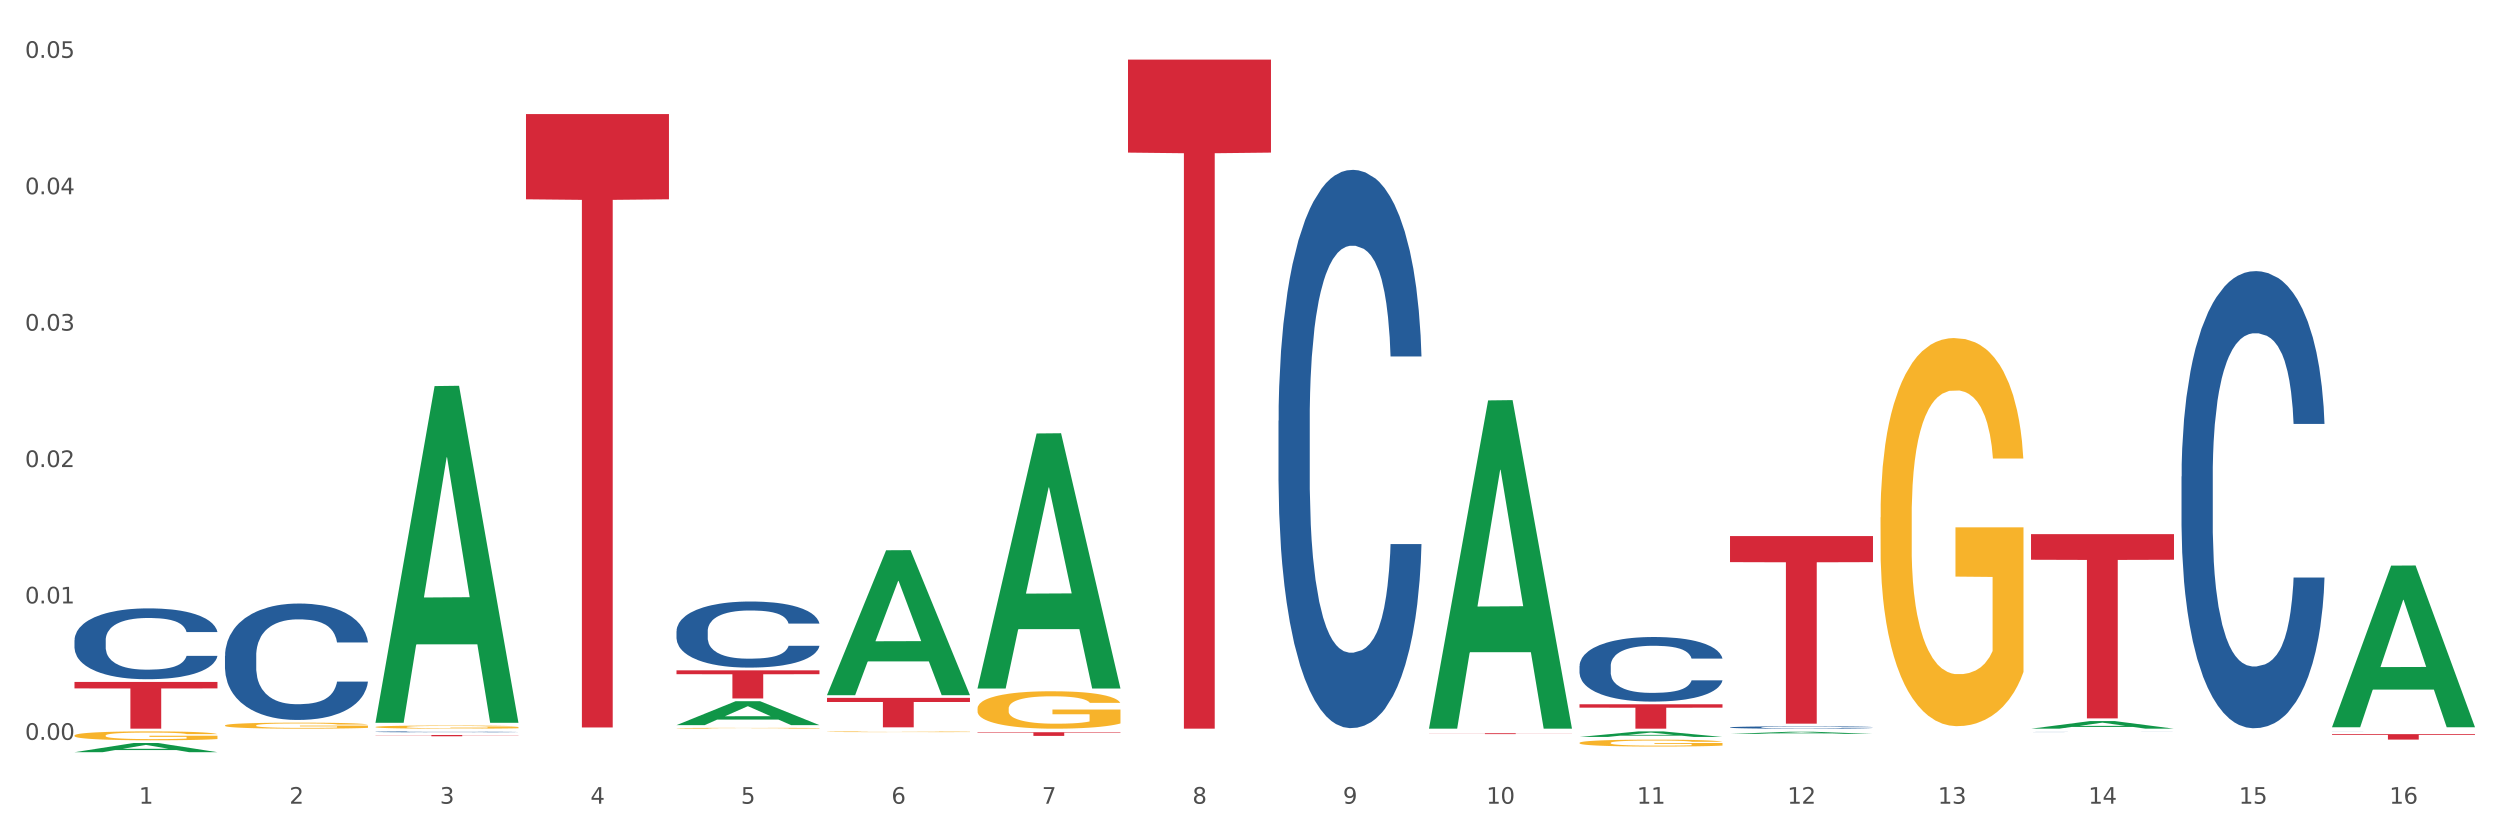 <?xml version="1.0" encoding="utf-8" standalone="no"?>
<!DOCTYPE svg PUBLIC "-//W3C//DTD SVG 1.1//EN"
  "http://www.w3.org/Graphics/SVG/1.1/DTD/svg11.dtd">
<svg xmlns:xlink="http://www.w3.org/1999/xlink" width="1080pt" height="360pt" viewBox="0 0 1080 360" xmlns="http://www.w3.org/2000/svg" version="1.1">
 <rect x="0" y="0" width="1080" height="360" fill="#333333" stroke="none"/>
 <defs>
  <style type="text/css">*{stroke-linejoin: round; stroke-linecap: butt}</style>
 </defs>
 <g id="figure_1">
  <g id="patch_1">
   <path d="M 0 360 
L 1080 360 
L 1080 0 
L 0 0 
z
" style="fill: #ffffff; stroke: #ffffff; stroke-linejoin: miter"/>
  </g>
  <g id="axes_1">
   <g id="matplotlib.axis_1">
    <g id="xtick_1">
     <g id="text_1">
      <!-- 1 -->
      <g style="fill: #4d4d4d" transform="translate(60.004 347.204) scale(0.096 -0.096)">
       <defs>
        <path id="DejaVuSans-31" d="M 794 531 
L 1825 531 
L 1825 4091 
L 703 3866 
L 703 4441 
L 1819 4666 
L 2450 4666 
L 2450 531 
L 3481 531 
L 3481 0 
L 794 0 
L 794 531 
z
" transform="scale(0.016)"/>
       </defs>
       <use xlink:href="#DejaVuSans-31"/>
      </g>
     </g>
    </g>
    <g id="xtick_2">
     <g id="text_2">
      <!-- 2 -->
      <g style="fill: #4d4d4d" transform="translate(125.021 347.204) scale(0.096 -0.096)">
       <defs>
        <path id="DejaVuSans-32" d="M 1228 531 
L 3431 531 
L 3431 0 
L 469 0 
L 469 531 
Q 828 903 1448 1529 
Q 2069 2156 2228 2338 
Q 2531 2678 2651 2914 
Q 2772 3150 2772 3378 
Q 2772 3750 2511 3984 
Q 2250 4219 1831 4219 
Q 1534 4219 1204 4116 
Q 875 4013 500 3803 
L 500 4441 
Q 881 4594 1212 4672 
Q 1544 4750 1819 4750 
Q 2544 4750 2975 4387 
Q 3406 4025 3406 3419 
Q 3406 3131 3298 2873 
Q 3191 2616 2906 2266 
Q 2828 2175 2409 1742 
Q 1991 1309 1228 531 
z
" transform="scale(0.016)"/>
       </defs>
       <use xlink:href="#DejaVuSans-32"/>
      </g>
     </g>
    </g>
    <g id="xtick_3">
     <g id="text_3">
      <!-- 3 -->
      <g style="fill: #4d4d4d" transform="translate(190.039 347.204) scale(0.096 -0.096)">
       <defs>
        <path id="DejaVuSans-33" d="M 2597 2516 
Q 3050 2419 3304 2112 
Q 3559 1806 3559 1356 
Q 3559 666 3084 287 
Q 2609 -91 1734 -91 
Q 1441 -91 1130 -33 
Q 819 25 488 141 
L 488 750 
Q 750 597 1062 519 
Q 1375 441 1716 441 
Q 2309 441 2620 675 
Q 2931 909 2931 1356 
Q 2931 1769 2642 2001 
Q 2353 2234 1838 2234 
L 1294 2234 
L 1294 2753 
L 1863 2753 
Q 2328 2753 2575 2939 
Q 2822 3125 2822 3475 
Q 2822 3834 2567 4026 
Q 2313 4219 1838 4219 
Q 1578 4219 1281 4162 
Q 984 4106 628 3988 
L 628 4550 
Q 988 4650 1302 4700 
Q 1616 4750 1894 4750 
Q 2613 4750 3031 4423 
Q 3450 4097 3450 3541 
Q 3450 3153 3228 2886 
Q 3006 2619 2597 2516 
z
" transform="scale(0.016)"/>
       </defs>
       <use xlink:href="#DejaVuSans-33"/>
      </g>
     </g>
    </g>
    <g id="xtick_4">
     <g id="text_4">
      <!-- 4 -->
      <g style="fill: #4d4d4d" transform="translate(255.056 347.204) scale(0.096 -0.096)">
       <defs>
        <path id="DejaVuSans-34" d="M 2419 4116 
L 825 1625 
L 2419 1625 
L 2419 4116 
z
M 2253 4666 
L 3047 4666 
L 3047 1625 
L 3713 1625 
L 3713 1100 
L 3047 1100 
L 3047 0 
L 2419 0 
L 2419 1100 
L 313 1100 
L 313 1709 
L 2253 4666 
z
" transform="scale(0.016)"/>
       </defs>
       <use xlink:href="#DejaVuSans-34"/>
      </g>
     </g>
    </g>
    <g id="xtick_5">
     <g id="text_5">
      <!-- 5 -->
      <g style="fill: #4d4d4d" transform="translate(320.073 347.204) scale(0.096 -0.096)">
       <defs>
        <path id="DejaVuSans-35" d="M 691 4666 
L 3169 4666 
L 3169 4134 
L 1269 4134 
L 1269 2991 
Q 1406 3038 1543 3061 
Q 1681 3084 1819 3084 
Q 2600 3084 3056 2656 
Q 3513 2228 3513 1497 
Q 3513 744 3044 326 
Q 2575 -91 1722 -91 
Q 1428 -91 1123 -41 
Q 819 9 494 109 
L 494 744 
Q 775 591 1075 516 
Q 1375 441 1709 441 
Q 2250 441 2565 725 
Q 2881 1009 2881 1497 
Q 2881 1984 2565 2268 
Q 2250 2553 1709 2553 
Q 1456 2553 1204 2497 
Q 953 2441 691 2322 
L 691 4666 
z
" transform="scale(0.016)"/>
       </defs>
       <use xlink:href="#DejaVuSans-35"/>
      </g>
     </g>
    </g>
    <g id="xtick_6">
     <g id="text_6">
      <!-- 6 -->
      <g style="fill: #4d4d4d" transform="translate(385.09 347.204) scale(0.096 -0.096)">
       <defs>
        <path id="DejaVuSans-36" d="M 2113 2584 
Q 1688 2584 1439 2293 
Q 1191 2003 1191 1497 
Q 1191 994 1439 701 
Q 1688 409 2113 409 
Q 2538 409 2786 701 
Q 3034 994 3034 1497 
Q 3034 2003 2786 2293 
Q 2538 2584 2113 2584 
z
M 3366 4563 
L 3366 3988 
Q 3128 4100 2886 4159 
Q 2644 4219 2406 4219 
Q 1781 4219 1451 3797 
Q 1122 3375 1075 2522 
Q 1259 2794 1537 2939 
Q 1816 3084 2150 3084 
Q 2853 3084 3261 2657 
Q 3669 2231 3669 1497 
Q 3669 778 3244 343 
Q 2819 -91 2113 -91 
Q 1303 -91 875 529 
Q 447 1150 447 2328 
Q 447 3434 972 4092 
Q 1497 4750 2381 4750 
Q 2619 4750 2861 4703 
Q 3103 4656 3366 4563 
z
" transform="scale(0.016)"/>
       </defs>
       <use xlink:href="#DejaVuSans-36"/>
      </g>
     </g>
    </g>
    <g id="xtick_7">
     <g id="text_7">
      <!-- 7 -->
      <g style="fill: #4d4d4d" transform="translate(450.108 347.204) scale(0.096 -0.096)">
       <defs>
        <path id="DejaVuSans-37" d="M 525 4666 
L 3525 4666 
L 3525 4397 
L 1831 0 
L 1172 0 
L 2766 4134 
L 525 4134 
L 525 4666 
z
" transform="scale(0.016)"/>
       </defs>
       <use xlink:href="#DejaVuSans-37"/>
      </g>
     </g>
    </g>
    <g id="xtick_8">
     <g id="text_8">
      <!-- 8 -->
      <g style="fill: #4d4d4d" transform="translate(515.125 347.204) scale(0.096 -0.096)">
       <defs>
        <path id="DejaVuSans-38" d="M 2034 2216 
Q 1584 2216 1326 1975 
Q 1069 1734 1069 1313 
Q 1069 891 1326 650 
Q 1584 409 2034 409 
Q 2484 409 2743 651 
Q 3003 894 3003 1313 
Q 3003 1734 2745 1975 
Q 2488 2216 2034 2216 
z
M 1403 2484 
Q 997 2584 770 2862 
Q 544 3141 544 3541 
Q 544 4100 942 4425 
Q 1341 4750 2034 4750 
Q 2731 4750 3128 4425 
Q 3525 4100 3525 3541 
Q 3525 3141 3298 2862 
Q 3072 2584 2669 2484 
Q 3125 2378 3379 2068 
Q 3634 1759 3634 1313 
Q 3634 634 3220 271 
Q 2806 -91 2034 -91 
Q 1263 -91 848 271 
Q 434 634 434 1313 
Q 434 1759 690 2068 
Q 947 2378 1403 2484 
z
M 1172 3481 
Q 1172 3119 1398 2916 
Q 1625 2713 2034 2713 
Q 2441 2713 2670 2916 
Q 2900 3119 2900 3481 
Q 2900 3844 2670 4047 
Q 2441 4250 2034 4250 
Q 1625 4250 1398 4047 
Q 1172 3844 1172 3481 
z
" transform="scale(0.016)"/>
       </defs>
       <use xlink:href="#DejaVuSans-38"/>
      </g>
     </g>
    </g>
    <g id="xtick_9">
     <g id="text_9">
      <!-- 9 -->
      <g style="fill: #4d4d4d" transform="translate(580.142 347.204) scale(0.096 -0.096)">
       <defs>
        <path id="DejaVuSans-39" d="M 703 97 
L 703 672 
Q 941 559 1184 500 
Q 1428 441 1663 441 
Q 2288 441 2617 861 
Q 2947 1281 2994 2138 
Q 2813 1869 2534 1725 
Q 2256 1581 1919 1581 
Q 1219 1581 811 2004 
Q 403 2428 403 3163 
Q 403 3881 828 4315 
Q 1253 4750 1959 4750 
Q 2769 4750 3195 4129 
Q 3622 3509 3622 2328 
Q 3622 1225 3098 567 
Q 2575 -91 1691 -91 
Q 1453 -91 1209 -44 
Q 966 3 703 97 
z
M 1959 2075 
Q 2384 2075 2632 2365 
Q 2881 2656 2881 3163 
Q 2881 3666 2632 3958 
Q 2384 4250 1959 4250 
Q 1534 4250 1286 3958 
Q 1038 3666 1038 3163 
Q 1038 2656 1286 2365 
Q 1534 2075 1959 2075 
z
" transform="scale(0.016)"/>
       </defs>
       <use xlink:href="#DejaVuSans-39"/>
      </g>
     </g>
    </g>
    <g id="xtick_10">
     <g id="text_10">
      <!-- 10 -->
      <g style="fill: #4d4d4d" transform="translate(642.105 347.204) scale(0.096 -0.096)">
       <defs>
        <path id="DejaVuSans-30" d="M 2034 4250 
Q 1547 4250 1301 3770 
Q 1056 3291 1056 2328 
Q 1056 1369 1301 889 
Q 1547 409 2034 409 
Q 2525 409 2770 889 
Q 3016 1369 3016 2328 
Q 3016 3291 2770 3770 
Q 2525 4250 2034 4250 
z
M 2034 4750 
Q 2819 4750 3233 4129 
Q 3647 3509 3647 2328 
Q 3647 1150 3233 529 
Q 2819 -91 2034 -91 
Q 1250 -91 836 529 
Q 422 1150 422 2328 
Q 422 3509 836 4129 
Q 1250 4750 2034 4750 
z
" transform="scale(0.016)"/>
       </defs>
       <use xlink:href="#DejaVuSans-31"/>
       <use xlink:href="#DejaVuSans-30" transform="translate(63.623 0)"/>
      </g>
     </g>
    </g>
    <g id="xtick_11">
     <g id="text_11">
      <!-- 11 -->
      <g style="fill: #4d4d4d" transform="translate(707.123 347.204) scale(0.096 -0.096)">
       <use xlink:href="#DejaVuSans-31"/>
       <use xlink:href="#DejaVuSans-31" transform="translate(63.623 0)"/>
      </g>
     </g>
    </g>
    <g id="xtick_12">
     <g id="text_12">
      <!-- 12 -->
      <g style="fill: #4d4d4d" transform="translate(772.14 347.204) scale(0.096 -0.096)">
       <use xlink:href="#DejaVuSans-31"/>
       <use xlink:href="#DejaVuSans-32" transform="translate(63.623 0)"/>
      </g>
     </g>
    </g>
    <g id="xtick_13">
     <g id="text_13">
      <!-- 13 -->
      <g style="fill: #4d4d4d" transform="translate(837.157 347.204) scale(0.096 -0.096)">
       <use xlink:href="#DejaVuSans-31"/>
       <use xlink:href="#DejaVuSans-33" transform="translate(63.623 0)"/>
      </g>
     </g>
    </g>
    <g id="xtick_14">
     <g id="text_14">
      <!-- 14 -->
      <g style="fill: #4d4d4d" transform="translate(902.174 347.204) scale(0.096 -0.096)">
       <use xlink:href="#DejaVuSans-31"/>
       <use xlink:href="#DejaVuSans-34" transform="translate(63.623 0)"/>
      </g>
     </g>
    </g>
    <g id="xtick_15">
     <g id="text_15">
      <!-- 15 -->
      <g style="fill: #4d4d4d" transform="translate(967.192 347.204) scale(0.096 -0.096)">
       <use xlink:href="#DejaVuSans-31"/>
       <use xlink:href="#DejaVuSans-35" transform="translate(63.623 0)"/>
      </g>
     </g>
    </g>
    <g id="xtick_16">
     <g id="text_16">
      <!-- 16 -->
      <g style="fill: #4d4d4d" transform="translate(1032.209 347.204) scale(0.096 -0.096)">
       <use xlink:href="#DejaVuSans-31"/>
       <use xlink:href="#DejaVuSans-36" transform="translate(63.623 0)"/>
      </g>
     </g>
    </g>
    <g id="xtick_17"/>
    <g id="xtick_18"/>
    <g id="xtick_19"/>
    <g id="xtick_20"/>
    <g id="xtick_21"/>
    <g id="xtick_22"/>
    <g id="xtick_23"/>
    <g id="xtick_24"/>
    <g id="xtick_25"/>
    <g id="xtick_26"/>
    <g id="xtick_27"/>
    <g id="xtick_28"/>
    <g id="xtick_29"/>
    <g id="xtick_30"/>
    <g id="xtick_31"/>
   </g>
   <g id="matplotlib.axis_2">
    <g id="ytick_1">
     <g id="text_17">
      <!-- 0.00 -->
      <g style="fill: #4d4d4d" transform="translate(10.8 319.606) scale(0.096 -0.096)">
       <defs>
        <path id="DejaVuSans-2e" d="M 684 794 
L 1344 794 
L 1344 0 
L 684 0 
L 684 794 
z
" transform="scale(0.016)"/>
       </defs>
       <use xlink:href="#DejaVuSans-30"/>
       <use xlink:href="#DejaVuSans-2e" transform="translate(63.623 0)"/>
       <use xlink:href="#DejaVuSans-30" transform="translate(95.41 0)"/>
       <use xlink:href="#DejaVuSans-30" transform="translate(159.033 0)"/>
      </g>
     </g>
    </g>
    <g id="ytick_2">
     <g id="text_18">
      <!-- 0.01 -->
      <g style="fill: #4d4d4d" transform="translate(10.8 260.684) scale(0.096 -0.096)">
       <use xlink:href="#DejaVuSans-30"/>
       <use xlink:href="#DejaVuSans-2e" transform="translate(63.623 0)"/>
       <use xlink:href="#DejaVuSans-30" transform="translate(95.41 0)"/>
       <use xlink:href="#DejaVuSans-31" transform="translate(159.033 0)"/>
      </g>
     </g>
    </g>
    <g id="ytick_3">
     <g id="text_19">
      <!-- 0.02 -->
      <g style="fill: #4d4d4d" transform="translate(10.8 201.762) scale(0.096 -0.096)">
       <use xlink:href="#DejaVuSans-30"/>
       <use xlink:href="#DejaVuSans-2e" transform="translate(63.623 0)"/>
       <use xlink:href="#DejaVuSans-30" transform="translate(95.41 0)"/>
       <use xlink:href="#DejaVuSans-32" transform="translate(159.033 0)"/>
      </g>
     </g>
    </g>
    <g id="ytick_4">
     <g id="text_20">
      <!-- 0.03 -->
      <g style="fill: #4d4d4d" transform="translate(10.8 142.84) scale(0.096 -0.096)">
       <use xlink:href="#DejaVuSans-30"/>
       <use xlink:href="#DejaVuSans-2e" transform="translate(63.623 0)"/>
       <use xlink:href="#DejaVuSans-30" transform="translate(95.41 0)"/>
       <use xlink:href="#DejaVuSans-33" transform="translate(159.033 0)"/>
      </g>
     </g>
    </g>
    <g id="ytick_5">
     <g id="text_21">
      <!-- 0.04 -->
      <g style="fill: #4d4d4d" transform="translate(10.8 83.918) scale(0.096 -0.096)">
       <use xlink:href="#DejaVuSans-30"/>
       <use xlink:href="#DejaVuSans-2e" transform="translate(63.623 0)"/>
       <use xlink:href="#DejaVuSans-30" transform="translate(95.41 0)"/>
       <use xlink:href="#DejaVuSans-34" transform="translate(159.033 0)"/>
      </g>
     </g>
    </g>
    <g id="ytick_6">
     <g id="text_22">
      <!-- 0.05 -->
      <g style="fill: #4d4d4d" transform="translate(10.8 24.995) scale(0.096 -0.096)">
       <use xlink:href="#DejaVuSans-30"/>
       <use xlink:href="#DejaVuSans-2e" transform="translate(63.623 0)"/>
       <use xlink:href="#DejaVuSans-30" transform="translate(95.41 0)"/>
       <use xlink:href="#DejaVuSans-35" transform="translate(159.033 0)"/>
      </g>
     </g>
    </g>
    <g id="ytick_7"/>
    <g id="ytick_8"/>
    <g id="ytick_9"/>
    <g id="ytick_10"/>
    <g id="ytick_11"/>
   </g>
   <g id="PolyCollection_1">
    <path d="M 32.175 324.942 
L 32.239 324.938 
L 57.709 320.974 
L 68.28 320.971 
L 93.941 324.95 
L 81.715 324.95 
L 76.176 324.023 
L 49.877 324.023 
L 49.686 324.038 
L 44.337 324.95 
L 32.175 324.95 
L 32.175 324.942 
L 53.188 323.47 
L 72.864 323.466 
L 63.122 321.819 
L 62.995 321.811 
L 62.867 321.823 
L 53.125 323.466 
L 53.188 323.47 
L 32.175 324.942 
z
" clip-path="url(#pe9f463cf2d)" style="fill: #109648"/>
    <path d="M 162.209 317.523 
L 223.976 317.523 
L 223.976 317.598 
L 199.679 317.599 
L 199.679 318.061 
L 186.36 318.061 
L 186.36 317.599 
L 162.209 317.598 
L 162.209 317.524 
L 162.209 317.523 
z
" clip-path="url(#pe9f463cf2d)" style="fill: #d62839"/>
    <path d="M 227.227 49.27 
L 288.993 49.27 
L 288.993 86.097 
L 264.696 86.346 
L 264.696 314.279 
L 251.377 314.279 
L 251.377 86.346 
L 227.227 86.097 
L 227.227 49.519 
L 227.227 49.27 
z
" clip-path="url(#pe9f463cf2d)" style="fill: #d62839"/>
    <path d="M 292.244 289.571 
L 354.01 289.571 
L 354.01 291.264 
L 329.714 291.275 
L 329.714 301.751 
L 316.394 301.751 
L 316.394 291.275 
L 292.244 291.264 
L 292.244 289.583 
L 292.244 289.571 
z
" clip-path="url(#pe9f463cf2d)" style="fill: #d62839"/>
    <path d="M 357.261 301.487 
L 419.028 301.487 
L 419.028 303.257 
L 394.731 303.269 
L 394.731 314.221 
L 381.412 314.221 
L 381.412 303.269 
L 357.261 303.257 
L 357.261 301.499 
L 357.261 301.487 
z
" clip-path="url(#pe9f463cf2d)" style="fill: #d62839"/>
    <path d="M 422.278 316.318 
L 484.045 316.318 
L 484.045 316.539 
L 459.748 316.54 
L 459.748 317.908 
L 446.429 317.908 
L 446.429 316.54 
L 422.278 316.539 
L 422.278 316.319 
L 422.278 316.318 
z
" clip-path="url(#pe9f463cf2d)" style="fill: #d62839"/>
    <path d="M 487.296 25.759 
L 549.062 25.759 
L 549.062 65.926 
L 524.765 66.198 
L 524.765 314.798 
L 511.446 314.798 
L 511.446 66.198 
L 487.296 65.926 
L 487.296 26.031 
L 487.296 25.759 
z
" clip-path="url(#pe9f463cf2d)" style="fill: #d62839"/>
    <path d="M 617.33 316.76 
L 679.097 316.76 
L 679.097 316.812 
L 654.8 316.812 
L 654.8 317.132 
L 641.481 317.132 
L 641.481 316.812 
L 617.33 316.812 
L 617.33 316.76 
L 617.33 316.76 
z
" clip-path="url(#pe9f463cf2d)" style="fill: #d62839"/>
    <path d="M 1007.434 317.157 
L 1069.2 317.157 
L 1069.2 317.483 
L 1044.903 317.486 
L 1044.903 319.508 
L 1031.584 319.508 
L 1031.584 317.486 
L 1007.434 317.483 
L 1007.434 317.159 
L 1007.434 317.157 
z
" clip-path="url(#pe9f463cf2d)" style="fill: #d62839"/>
    <path d="M 877.399 230.755 
L 939.166 230.755 
L 939.166 241.814 
L 914.869 241.889 
L 914.869 310.337 
L 901.549 310.337 
L 901.549 241.889 
L 877.399 241.814 
L 877.399 230.83 
L 877.399 230.755 
z
" clip-path="url(#pe9f463cf2d)" style="fill: #d62839"/>
    <path d="M 747.365 231.576 
L 809.131 231.576 
L 809.131 242.838 
L 784.834 242.914 
L 784.834 312.613 
L 771.515 312.613 
L 771.515 242.914 
L 747.365 242.838 
L 747.365 231.652 
L 747.365 231.576 
z
" clip-path="url(#pe9f463cf2d)" style="fill: #d62839"/>
    <path d="M 682.347 304.256 
L 744.114 304.256 
L 744.114 305.721 
L 719.817 305.731 
L 719.817 314.798 
L 706.498 314.798 
L 706.498 305.731 
L 682.347 305.721 
L 682.347 304.266 
L 682.347 304.256 
z
" clip-path="url(#pe9f463cf2d)" style="fill: #d62839"/>
    <path d="M 32.175 276.57 
L 32.248 276.542 
L 32.248 275.759 
L 32.467 274.697 
L 33.27 272.74 
L 34.292 271.258 
L 36.045 269.525 
L 36.994 268.798 
L 38.235 267.987 
L 40.79 266.673 
L 43.711 265.555 
L 45.755 264.939 
L 47.288 264.548 
L 50.72 263.849 
L 52.691 263.542 
L 54.735 263.29 
L 56.487 263.122 
L 59.408 262.926 
L 61.744 262.843 
L 64.445 262.815 
L 66.709 262.843 
L 69.702 262.954 
L 74.083 263.29 
L 75.762 263.486 
L 78.025 263.821 
L 80.362 264.268 
L 82.26 264.716 
L 84.45 265.359 
L 86.713 266.198 
L 88.904 267.26 
L 90.437 268.239 
L 91.678 269.273 
L 92.773 270.531 
L 93.576 271.901 
L 93.941 273.047 
L 80.581 273.047 
L 80.216 272.013 
L 79.485 270.895 
L 78.755 270.14 
L 77.952 269.525 
L 76.711 268.826 
L 75.616 268.378 
L 73.791 267.847 
L 72.111 267.512 
L 70.724 267.316 
L 69.045 267.148 
L 65.468 266.98 
L 62.912 266.98 
L 61.306 267.036 
L 59.335 267.176 
L 57.655 267.372 
L 55.684 267.707 
L 54.151 268.071 
L 52.618 268.546 
L 51.742 268.882 
L 50.427 269.497 
L 49.551 270 
L 48.383 270.867 
L 47.726 271.482 
L 46.558 273.075 
L 46.047 274.25 
L 45.828 275.06 
L 45.682 275.955 
L 45.682 280.317 
L 46.12 282.274 
L 46.485 283.113 
L 47.069 284.063 
L 48.164 285.293 
L 49.77 286.496 
L 51.45 287.362 
L 52.837 287.894 
L 54.151 288.285 
L 55.465 288.592 
L 57.071 288.872 
L 58.386 289.04 
L 60.357 289.208 
L 62.693 289.291 
L 64.518 289.291 
L 68.242 289.152 
L 69.921 289.012 
L 71.527 288.816 
L 73.28 288.509 
L 74.667 288.173 
L 75.47 287.921 
L 76.784 287.39 
L 77.806 286.831 
L 78.682 286.188 
L 79.266 285.629 
L 79.923 284.79 
L 80.435 283.839 
L 80.581 283.336 
L 93.941 283.336 
L 93.649 284.343 
L 93.138 285.321 
L 92.116 286.635 
L 91.313 287.39 
L 90.072 288.313 
L 88.758 289.096 
L 86.932 289.962 
L 85.253 290.605 
L 83.501 291.165 
L 81.603 291.668 
L 78.171 292.367 
L 76.93 292.563 
L 74.302 292.898 
L 72.257 293.094 
L 69.264 293.29 
L 66.198 293.401 
L 62.985 293.429 
L 60.138 293.373 
L 56.998 293.206 
L 55.027 293.038 
L 52.837 292.786 
L 50.281 292.395 
L 47.872 291.92 
L 45.609 291.36 
L 43.492 290.717 
L 41.52 289.99 
L 38.965 288.788 
L 37.067 287.614 
L 35.679 286.524 
L 34.73 285.601 
L 33.781 284.427 
L 33.27 283.616 
L 32.467 281.659 
L 32.175 279.841 
L 32.175 276.57 
z
" clip-path="url(#pe9f463cf2d)" style="fill: #255c99"/>
    <path d="M 97.192 283.324 
L 97.265 283.278 
L 97.265 281.991 
L 97.484 280.246 
L 98.287 277.03 
L 99.31 274.595 
L 101.062 271.747 
L 102.011 270.553 
L 103.252 269.22 
L 105.807 267.061 
L 108.728 265.224 
L 110.772 264.213 
L 112.305 263.57 
L 115.737 262.421 
L 117.708 261.916 
L 119.752 261.503 
L 121.505 261.227 
L 124.425 260.905 
L 126.761 260.768 
L 129.463 260.722 
L 131.726 260.768 
L 134.719 260.951 
L 139.1 261.503 
L 140.779 261.824 
L 143.042 262.375 
L 145.379 263.11 
L 147.277 263.845 
L 149.467 264.902 
L 151.731 266.28 
L 153.921 268.026 
L 155.454 269.634 
L 156.695 271.333 
L 157.79 273.401 
L 158.594 275.652 
L 158.959 277.535 
L 145.598 277.535 
L 145.233 275.835 
L 144.503 273.998 
L 143.773 272.758 
L 142.969 271.747 
L 141.728 270.598 
L 140.633 269.863 
L 138.808 268.991 
L 137.129 268.439 
L 135.741 268.118 
L 134.062 267.842 
L 130.485 267.567 
L 127.929 267.567 
L 126.323 267.658 
L 124.352 267.888 
L 122.673 268.21 
L 120.701 268.761 
L 119.168 269.358 
L 117.635 270.139 
L 116.759 270.69 
L 115.445 271.701 
L 114.569 272.528 
L 113.4 273.952 
L 112.743 274.963 
L 111.575 277.581 
L 111.064 279.511 
L 110.845 280.843 
L 110.699 282.313 
L 110.699 289.479 
L 111.137 292.695 
L 111.502 294.073 
L 112.086 295.635 
L 113.181 297.656 
L 114.788 299.632 
L 116.467 301.056 
L 117.854 301.929 
L 119.168 302.572 
L 120.482 303.077 
L 122.089 303.537 
L 123.403 303.812 
L 125.374 304.088 
L 127.71 304.226 
L 129.536 304.226 
L 133.259 303.996 
L 134.938 303.766 
L 136.545 303.445 
L 138.297 302.939 
L 139.684 302.388 
L 140.487 301.975 
L 141.801 301.102 
L 142.823 300.183 
L 143.7 299.126 
L 144.284 298.208 
L 144.941 296.83 
L 145.452 295.268 
L 145.598 294.441 
L 158.959 294.441 
L 158.667 296.095 
L 158.156 297.702 
L 157.133 299.862 
L 156.33 301.102 
L 155.089 302.618 
L 153.775 303.904 
L 151.95 305.328 
L 150.27 306.385 
L 148.518 307.304 
L 146.62 308.13 
L 143.188 309.279 
L 141.947 309.601 
L 139.319 310.152 
L 137.275 310.473 
L 134.281 310.795 
L 131.215 310.979 
L 128.002 311.025 
L 125.155 310.933 
L 122.016 310.657 
L 120.044 310.382 
L 117.854 309.968 
L 115.299 309.325 
L 112.889 308.544 
L 110.626 307.625 
L 108.509 306.569 
L 106.538 305.374 
L 103.982 303.399 
L 102.084 301.469 
L 100.697 299.678 
L 99.748 298.162 
L 98.798 296.232 
L 98.287 294.9 
L 97.484 291.684 
L 97.192 288.698 
L 97.192 283.324 
z
" clip-path="url(#pe9f463cf2d)" style="fill: #255c99"/>
    <path d="M 162.209 316.14 
L 162.282 316.14 
L 162.282 316.13 
L 162.502 316.116 
L 163.305 316.09 
L 164.327 316.07 
L 166.079 316.047 
L 167.028 316.038 
L 168.269 316.027 
L 170.825 316.01 
L 173.745 315.995 
L 175.789 315.987 
L 177.323 315.982 
L 180.754 315.973 
L 182.725 315.969 
L 184.77 315.965 
L 186.522 315.963 
L 189.442 315.96 
L 191.778 315.959 
L 194.48 315.959 
L 196.743 315.959 
L 199.737 315.961 
L 204.117 315.965 
L 205.796 315.968 
L 208.06 315.972 
L 210.396 315.978 
L 212.294 315.984 
L 214.485 315.993 
L 216.748 316.004 
L 218.938 316.018 
L 220.471 316.03 
L 221.713 316.044 
L 222.808 316.061 
L 223.611 316.079 
L 223.976 316.094 
L 210.615 316.094 
L 210.25 316.08 
L 209.52 316.065 
L 208.79 316.056 
L 207.987 316.047 
L 206.746 316.038 
L 205.65 316.032 
L 203.825 316.025 
L 202.146 316.021 
L 200.759 316.018 
L 199.079 316.016 
L 195.502 316.014 
L 192.947 316.014 
L 191.34 316.015 
L 189.369 316.016 
L 187.69 316.019 
L 185.719 316.023 
L 184.185 316.028 
L 182.652 316.035 
L 181.776 316.039 
L 180.462 316.047 
L 179.586 316.054 
L 178.418 316.065 
L 177.761 316.073 
L 176.592 316.094 
L 176.081 316.11 
L 175.862 316.12 
L 175.716 316.132 
L 175.716 316.19 
L 176.154 316.215 
L 176.519 316.227 
L 177.104 316.239 
L 178.199 316.255 
L 179.805 316.271 
L 181.484 316.283 
L 182.871 316.29 
L 184.185 316.295 
L 185.5 316.299 
L 187.106 316.302 
L 188.42 316.305 
L 190.391 316.307 
L 192.728 316.308 
L 194.553 316.308 
L 198.276 316.306 
L 199.956 316.304 
L 201.562 316.302 
L 203.314 316.298 
L 204.701 316.293 
L 205.504 316.29 
L 206.819 316.283 
L 207.841 316.276 
L 208.717 316.267 
L 209.301 316.26 
L 209.958 316.249 
L 210.469 316.236 
L 210.615 316.229 
L 223.976 316.229 
L 223.684 316.243 
L 223.173 316.256 
L 222.151 316.273 
L 221.348 316.283 
L 220.106 316.295 
L 218.792 316.305 
L 216.967 316.317 
L 215.288 316.325 
L 213.535 316.333 
L 211.637 316.339 
L 208.206 316.349 
L 206.965 316.351 
L 204.336 316.356 
L 202.292 316.358 
L 199.299 316.361 
L 196.232 316.362 
L 193.02 316.363 
L 190.172 316.362 
L 187.033 316.36 
L 185.062 316.357 
L 182.871 316.354 
L 180.316 316.349 
L 177.907 316.343 
L 175.643 316.335 
L 173.526 316.327 
L 171.555 316.317 
L 168.999 316.301 
L 167.101 316.286 
L 165.714 316.272 
L 164.765 316.259 
L 163.816 316.244 
L 163.305 316.233 
L 162.502 316.207 
L 162.209 316.183 
L 162.209 316.14 
z
" clip-path="url(#pe9f463cf2d)" style="fill: #255c99"/>
    <path d="M 292.244 272.683 
L 292.317 272.657 
L 292.317 271.926 
L 292.536 270.935 
L 293.339 269.109 
L 294.361 267.727 
L 296.113 266.11 
L 297.063 265.432 
L 298.304 264.675 
L 300.859 263.45 
L 303.78 262.406 
L 305.824 261.833 
L 307.357 261.467 
L 310.788 260.815 
L 312.76 260.528 
L 314.804 260.294 
L 316.556 260.137 
L 319.477 259.955 
L 321.813 259.876 
L 324.514 259.85 
L 326.778 259.876 
L 329.771 259.981 
L 334.152 260.294 
L 335.831 260.476 
L 338.094 260.789 
L 340.431 261.207 
L 342.329 261.624 
L 344.519 262.224 
L 346.782 263.006 
L 348.973 263.997 
L 350.506 264.91 
L 351.747 265.875 
L 352.842 267.049 
L 353.645 268.327 
L 354.01 269.396 
L 340.65 269.396 
L 340.284 268.431 
L 339.554 267.388 
L 338.824 266.684 
L 338.021 266.11 
L 336.78 265.458 
L 335.685 265.041 
L 333.86 264.545 
L 332.18 264.232 
L 330.793 264.05 
L 329.114 263.893 
L 325.536 263.737 
L 322.981 263.737 
L 321.375 263.789 
L 319.404 263.919 
L 317.724 264.102 
L 315.753 264.415 
L 314.22 264.754 
L 312.687 265.197 
L 311.811 265.51 
L 310.496 266.084 
L 309.62 266.553 
L 308.452 267.362 
L 307.795 267.936 
L 306.627 269.422 
L 306.116 270.518 
L 305.897 271.274 
L 305.751 272.109 
L 305.751 276.178 
L 306.189 278.003 
L 306.554 278.786 
L 307.138 279.673 
L 308.233 280.82 
L 309.839 281.942 
L 311.519 282.75 
L 312.906 283.246 
L 314.22 283.611 
L 315.534 283.898 
L 317.14 284.159 
L 318.455 284.315 
L 320.426 284.472 
L 322.762 284.55 
L 324.587 284.55 
L 328.311 284.42 
L 329.99 284.289 
L 331.596 284.107 
L 333.349 283.82 
L 334.736 283.507 
L 335.539 283.272 
L 336.853 282.777 
L 337.875 282.255 
L 338.751 281.655 
L 339.335 281.133 
L 339.992 280.351 
L 340.504 279.464 
L 340.65 278.995 
L 354.01 278.995 
L 353.718 279.934 
L 353.207 280.846 
L 352.185 282.072 
L 351.382 282.777 
L 350.141 283.637 
L 348.827 284.368 
L 347.001 285.176 
L 345.322 285.776 
L 343.57 286.298 
L 341.672 286.767 
L 338.24 287.419 
L 336.999 287.602 
L 334.371 287.915 
L 332.326 288.097 
L 329.333 288.28 
L 326.267 288.384 
L 323.054 288.41 
L 320.207 288.358 
L 317.067 288.202 
L 315.096 288.045 
L 312.906 287.81 
L 310.35 287.445 
L 307.941 287.002 
L 305.678 286.48 
L 303.561 285.88 
L 301.589 285.202 
L 299.034 284.081 
L 297.136 282.985 
L 295.748 281.968 
L 294.799 281.107 
L 293.85 280.012 
L 293.339 279.255 
L 292.536 277.43 
L 292.244 275.734 
L 292.244 272.683 
z
" clip-path="url(#pe9f463cf2d)" style="fill: #255c99"/>
    <path d="M 1007.434 315.976 
L 1007.507 315.976 
L 1007.507 315.975 
L 1007.726 315.973 
L 1008.529 315.971 
L 1009.551 315.969 
L 1011.303 315.967 
L 1012.252 315.966 
L 1013.493 315.965 
L 1016.049 315.964 
L 1018.969 315.962 
L 1021.013 315.962 
L 1022.547 315.961 
L 1025.978 315.96 
L 1027.949 315.96 
L 1029.994 315.96 
L 1031.746 315.959 
L 1034.666 315.959 
L 1037.003 315.959 
L 1039.704 315.959 
L 1041.967 315.959 
L 1044.961 315.959 
L 1049.341 315.96 
L 1051.021 315.96 
L 1053.284 315.96 
L 1055.62 315.961 
L 1057.518 315.961 
L 1059.709 315.962 
L 1061.972 315.963 
L 1064.162 315.964 
L 1065.696 315.966 
L 1066.937 315.967 
L 1068.032 315.968 
L 1068.835 315.97 
L 1069.2 315.971 
L 1055.839 315.971 
L 1055.474 315.97 
L 1054.744 315.969 
L 1054.014 315.968 
L 1053.211 315.967 
L 1051.97 315.966 
L 1050.875 315.966 
L 1049.049 315.965 
L 1047.37 315.965 
L 1045.983 315.964 
L 1044.304 315.964 
L 1040.726 315.964 
L 1038.171 315.964 
L 1036.565 315.964 
L 1034.593 315.964 
L 1032.914 315.964 
L 1030.943 315.965 
L 1029.41 315.965 
L 1027.876 315.966 
L 1027 315.966 
L 1025.686 315.967 
L 1024.81 315.968 
L 1023.642 315.969 
L 1022.985 315.969 
L 1021.817 315.971 
L 1021.306 315.973 
L 1021.086 315.974 
L 1020.94 315.975 
L 1020.94 315.98 
L 1021.379 315.982 
L 1021.744 315.983 
L 1022.328 315.985 
L 1023.423 315.986 
L 1025.029 315.987 
L 1026.708 315.989 
L 1028.095 315.989 
L 1029.41 315.99 
L 1030.724 315.99 
L 1032.33 315.99 
L 1033.644 315.991 
L 1035.615 315.991 
L 1037.952 315.991 
L 1039.777 315.991 
L 1043.501 315.991 
L 1045.18 315.991 
L 1046.786 315.99 
L 1048.538 315.99 
L 1049.925 315.99 
L 1050.728 315.989 
L 1052.043 315.989 
L 1053.065 315.988 
L 1053.941 315.987 
L 1054.525 315.986 
L 1055.182 315.985 
L 1055.693 315.984 
L 1055.839 315.984 
L 1069.2 315.984 
L 1068.908 315.985 
L 1068.397 315.986 
L 1067.375 315.988 
L 1066.572 315.989 
L 1065.33 315.99 
L 1064.016 315.991 
L 1062.191 315.992 
L 1060.512 315.992 
L 1058.76 315.993 
L 1056.861 315.994 
L 1053.43 315.995 
L 1052.189 315.995 
L 1049.56 315.995 
L 1047.516 315.995 
L 1044.523 315.996 
L 1041.456 315.996 
L 1038.244 315.996 
L 1035.396 315.996 
L 1032.257 315.996 
L 1030.286 315.995 
L 1028.095 315.995 
L 1025.54 315.995 
L 1023.131 315.994 
L 1020.867 315.993 
L 1018.75 315.993 
L 1016.779 315.992 
L 1014.224 315.99 
L 1012.325 315.989 
L 1010.938 315.988 
L 1009.989 315.986 
L 1009.04 315.985 
L 1008.529 315.984 
L 1007.726 315.982 
L 1007.434 315.979 
L 1007.434 315.976 
z
" clip-path="url(#pe9f463cf2d)" style="fill: #255c99"/>
    <path d="M 942.416 205.852 
L 942.489 205.672 
L 942.489 200.622 
L 942.708 193.769 
L 943.512 181.144 
L 944.534 171.585 
L 946.286 160.403 
L 947.235 155.714 
L 948.476 150.483 
L 951.032 142.007 
L 953.952 134.792 
L 955.996 130.824 
L 957.529 128.299 
L 960.961 123.791 
L 962.932 121.807 
L 964.976 120.183 
L 966.729 119.101 
L 969.649 117.839 
L 971.985 117.298 
L 974.687 117.117 
L 976.95 117.298 
L 979.943 118.019 
L 984.324 120.183 
L 986.003 121.446 
L 988.267 123.61 
L 990.603 126.496 
L 992.501 129.382 
L 994.691 133.53 
L 996.955 138.94 
L 999.145 145.794 
L 1000.678 152.106 
L 1001.919 158.78 
L 1003.015 166.896 
L 1003.818 175.733 
L 1004.183 183.128 
L 990.822 183.128 
L 990.457 176.454 
L 989.727 169.24 
L 988.997 164.371 
L 988.194 160.403 
L 986.952 155.894 
L 985.857 153.008 
L 984.032 149.581 
L 982.353 147.417 
L 980.966 146.155 
L 979.286 145.073 
L 975.709 143.99 
L 973.154 143.99 
L 971.547 144.351 
L 969.576 145.253 
L 967.897 146.515 
L 965.926 148.68 
L 964.392 151.024 
L 962.859 154.09 
L 961.983 156.255 
L 960.669 160.222 
L 959.793 163.469 
L 958.625 169.06 
L 957.967 173.028 
L 956.799 183.308 
L 956.288 190.883 
L 956.069 196.113 
L 955.923 201.885 
L 955.923 230.02 
L 956.361 242.645 
L 956.726 248.056 
L 957.31 254.188 
L 958.406 262.123 
L 960.012 269.879 
L 961.691 275.47 
L 963.078 278.897 
L 964.392 281.421 
L 965.707 283.405 
L 967.313 285.209 
L 968.627 286.291 
L 970.598 287.373 
L 972.935 287.914 
L 974.76 287.914 
L 978.483 287.013 
L 980.163 286.111 
L 981.769 284.848 
L 983.521 282.864 
L 984.908 280.7 
L 985.711 279.077 
L 987.025 275.65 
L 988.048 272.043 
L 988.924 267.895 
L 989.508 264.288 
L 990.165 258.877 
L 990.676 252.745 
L 990.822 249.499 
L 1004.183 249.499 
L 1003.891 255.991 
L 1003.38 262.304 
L 1002.358 270.781 
L 1001.554 275.65 
L 1000.313 281.602 
L 998.999 286.652 
L 997.174 292.243 
L 995.495 296.391 
L 993.742 299.998 
L 991.844 303.245 
L 988.413 307.753 
L 987.171 309.016 
L 984.543 311.18 
L 982.499 312.443 
L 979.505 313.705 
L 976.439 314.427 
L 973.227 314.607 
L 970.379 314.246 
L 967.24 313.164 
L 965.268 312.082 
L 963.078 310.459 
L 960.523 307.934 
L 958.114 304.868 
L 955.85 301.261 
L 953.733 297.112 
L 951.762 292.423 
L 949.206 284.668 
L 947.308 277.093 
L 945.921 270.059 
L 944.972 264.107 
L 944.023 256.532 
L 943.512 251.302 
L 942.708 238.677 
L 942.416 226.954 
L 942.416 205.852 
z
" clip-path="url(#pe9f463cf2d)" style="fill: #255c99"/>
    <path d="M 877.399 316.222 
L 877.472 316.222 
L 877.472 316.22 
L 877.691 316.218 
L 878.494 316.213 
L 879.516 316.209 
L 881.269 316.205 
L 882.218 316.203 
L 883.459 316.201 
L 886.014 316.198 
L 888.935 316.195 
L 890.979 316.194 
L 892.512 316.193 
L 895.944 316.191 
L 897.915 316.19 
L 899.959 316.19 
L 901.711 316.189 
L 904.632 316.189 
L 906.968 316.189 
L 909.67 316.188 
L 911.933 316.189 
L 914.926 316.189 
L 919.307 316.19 
L 920.986 316.19 
L 923.249 316.191 
L 925.586 316.192 
L 927.484 316.193 
L 929.674 316.195 
L 931.938 316.197 
L 934.128 316.199 
L 935.661 316.202 
L 936.902 316.204 
L 937.997 316.207 
L 938.8 316.211 
L 939.166 316.214 
L 925.805 316.214 
L 925.44 316.211 
L 924.71 316.208 
L 923.979 316.206 
L 923.176 316.205 
L 921.935 316.203 
L 920.84 316.202 
L 919.015 316.201 
L 917.336 316.2 
L 915.948 316.2 
L 914.269 316.199 
L 910.692 316.199 
L 908.136 316.199 
L 906.53 316.199 
L 904.559 316.199 
L 902.88 316.2 
L 900.908 316.2 
L 899.375 316.201 
L 897.842 316.203 
L 896.966 316.203 
L 895.652 316.205 
L 894.775 316.206 
L 893.607 316.208 
L 892.95 316.21 
L 891.782 316.214 
L 891.271 316.217 
L 891.052 316.219 
L 890.906 316.221 
L 890.906 316.232 
L 891.344 316.236 
L 891.709 316.238 
L 892.293 316.241 
L 893.388 316.244 
L 894.995 316.247 
L 896.674 316.249 
L 898.061 316.25 
L 899.375 316.251 
L 900.689 316.252 
L 902.296 316.253 
L 903.61 316.253 
L 905.581 316.253 
L 907.917 316.254 
L 909.743 316.254 
L 913.466 316.253 
L 915.145 316.253 
L 916.751 316.252 
L 918.504 316.252 
L 919.891 316.251 
L 920.694 316.25 
L 922.008 316.249 
L 923.03 316.248 
L 923.906 316.246 
L 924.491 316.245 
L 925.148 316.243 
L 925.659 316.24 
L 925.805 316.239 
L 939.166 316.239 
L 938.873 316.241 
L 938.362 316.244 
L 937.34 316.247 
L 936.537 316.249 
L 935.296 316.251 
L 933.982 316.253 
L 932.157 316.255 
L 930.477 316.257 
L 928.725 316.258 
L 926.827 316.259 
L 923.395 316.261 
L 922.154 316.262 
L 919.526 316.262 
L 917.482 316.263 
L 914.488 316.263 
L 911.422 316.264 
L 908.209 316.264 
L 905.362 316.264 
L 902.223 316.263 
L 900.251 316.263 
L 898.061 316.262 
L 895.506 316.261 
L 893.096 316.26 
L 890.833 316.259 
L 888.716 316.257 
L 886.744 316.255 
L 884.189 316.252 
L 882.291 316.249 
L 880.904 316.247 
L 879.954 316.245 
L 879.005 316.242 
L 878.494 316.24 
L 877.691 316.235 
L 877.399 316.23 
L 877.399 316.222 
z
" clip-path="url(#pe9f463cf2d)" style="fill: #255c99"/>
    <path d="M 747.365 314.234 
L 747.438 314.233 
L 747.438 314.207 
L 747.657 314.172 
L 748.46 314.106 
L 749.482 314.057 
L 751.234 313.999 
L 752.183 313.974 
L 753.424 313.947 
L 755.98 313.903 
L 758.9 313.866 
L 760.944 313.845 
L 762.478 313.832 
L 765.909 313.809 
L 767.88 313.798 
L 769.925 313.79 
L 771.677 313.784 
L 774.597 313.778 
L 776.934 313.775 
L 779.635 313.774 
L 781.898 313.775 
L 784.892 313.779 
L 789.272 313.79 
L 790.952 313.797 
L 793.215 313.808 
L 795.551 313.823 
L 797.449 313.838 
L 799.64 313.859 
L 801.903 313.887 
L 804.093 313.923 
L 805.627 313.956 
L 806.868 313.99 
L 807.963 314.032 
L 808.766 314.078 
L 809.131 314.116 
L 795.77 314.116 
L 795.405 314.082 
L 794.675 314.044 
L 793.945 314.019 
L 793.142 313.999 
L 791.901 313.975 
L 790.806 313.96 
L 788.98 313.942 
L 787.301 313.931 
L 785.914 313.925 
L 784.235 313.919 
L 780.657 313.913 
L 778.102 313.913 
L 776.496 313.915 
L 774.524 313.92 
L 772.845 313.927 
L 770.874 313.938 
L 769.341 313.95 
L 767.807 313.966 
L 766.931 313.977 
L 765.617 313.998 
L 764.741 314.014 
L 763.573 314.043 
L 762.916 314.064 
L 761.748 314.117 
L 761.237 314.157 
L 761.018 314.184 
L 760.871 314.214 
L 760.871 314.36 
L 761.31 314.425 
L 761.675 314.453 
L 762.259 314.485 
L 763.354 314.526 
L 764.96 314.566 
L 766.639 314.595 
L 768.026 314.613 
L 769.341 314.626 
L 770.655 314.636 
L 772.261 314.646 
L 773.575 314.651 
L 775.546 314.657 
L 777.883 314.66 
L 779.708 314.66 
L 783.432 314.655 
L 785.111 314.65 
L 786.717 314.644 
L 788.469 314.634 
L 789.856 314.622 
L 790.66 314.614 
L 791.974 314.596 
L 792.996 314.577 
L 793.872 314.556 
L 794.456 314.537 
L 795.113 314.509 
L 795.624 314.477 
L 795.77 314.461 
L 809.131 314.461 
L 808.839 314.494 
L 808.328 314.527 
L 807.306 314.571 
L 806.503 314.596 
L 805.262 314.627 
L 803.947 314.653 
L 802.122 314.682 
L 800.443 314.704 
L 798.691 314.722 
L 796.792 314.739 
L 793.361 314.763 
L 792.12 314.769 
L 789.491 314.78 
L 787.447 314.787 
L 784.454 314.794 
L 781.387 314.797 
L 778.175 314.798 
L 775.327 314.796 
L 772.188 314.791 
L 770.217 314.785 
L 768.026 314.777 
L 765.471 314.764 
L 763.062 314.748 
L 760.798 314.729 
L 758.681 314.707 
L 756.71 314.683 
L 754.155 314.643 
L 752.256 314.604 
L 750.869 314.567 
L 749.92 314.536 
L 748.971 314.497 
L 748.46 314.47 
L 747.657 314.404 
L 747.365 314.344 
L 747.365 314.234 
z
" clip-path="url(#pe9f463cf2d)" style="fill: #255c99"/>
    <path d="M 32.175 294.59 
L 93.941 294.59 
L 93.941 297.398 
L 69.645 297.417 
L 69.645 314.798 
L 56.325 314.798 
L 56.325 297.417 
L 32.175 297.398 
L 32.175 294.609 
L 32.175 294.59 
z
" clip-path="url(#pe9f463cf2d)" style="fill: #d62839"/>
    <path d="M 682.347 287.726 
L 682.42 287.7 
L 682.42 286.987 
L 682.639 286.018 
L 683.443 284.234 
L 684.465 282.883 
L 686.217 281.303 
L 687.166 280.64 
L 688.407 279.901 
L 690.963 278.703 
L 693.883 277.684 
L 695.927 277.123 
L 697.46 276.766 
L 700.892 276.129 
L 702.863 275.848 
L 704.907 275.619 
L 706.66 275.466 
L 709.58 275.288 
L 711.916 275.211 
L 714.618 275.186 
L 716.881 275.211 
L 719.875 275.313 
L 724.255 275.619 
L 725.934 275.797 
L 728.198 276.103 
L 730.534 276.511 
L 732.432 276.919 
L 734.623 277.505 
L 736.886 278.27 
L 739.076 279.238 
L 740.609 280.13 
L 741.85 281.073 
L 742.946 282.22 
L 743.749 283.469 
L 744.114 284.514 
L 730.753 284.514 
L 730.388 283.571 
L 729.658 282.552 
L 728.928 281.864 
L 728.125 281.303 
L 726.883 280.666 
L 725.788 280.258 
L 723.963 279.774 
L 722.284 279.468 
L 720.897 279.289 
L 719.217 279.136 
L 715.64 278.983 
L 713.085 278.983 
L 711.478 279.034 
L 709.507 279.162 
L 707.828 279.34 
L 705.857 279.646 
L 704.323 279.977 
L 702.79 280.411 
L 701.914 280.717 
L 700.6 281.277 
L 699.724 281.736 
L 698.556 282.526 
L 697.899 283.087 
L 696.73 284.54 
L 696.219 285.61 
L 696 286.35 
L 695.854 287.165 
L 695.854 291.141 
L 696.292 292.926 
L 696.657 293.69 
L 697.241 294.557 
L 698.337 295.678 
L 699.943 296.774 
L 701.622 297.564 
L 703.009 298.049 
L 704.323 298.406 
L 705.638 298.686 
L 707.244 298.941 
L 708.558 299.094 
L 710.529 299.247 
L 712.866 299.323 
L 714.691 299.323 
L 718.414 299.196 
L 720.094 299.068 
L 721.7 298.89 
L 723.452 298.609 
L 724.839 298.304 
L 725.642 298.074 
L 726.956 297.59 
L 727.979 297.08 
L 728.855 296.494 
L 729.439 295.984 
L 730.096 295.219 
L 730.607 294.353 
L 730.753 293.894 
L 744.114 293.894 
L 743.822 294.812 
L 743.311 295.704 
L 742.289 296.902 
L 741.485 297.59 
L 740.244 298.431 
L 738.93 299.145 
L 737.105 299.935 
L 735.426 300.521 
L 733.673 301.031 
L 731.775 301.49 
L 728.344 302.127 
L 727.102 302.305 
L 724.474 302.611 
L 722.43 302.789 
L 719.436 302.968 
L 716.37 303.07 
L 713.158 303.095 
L 710.31 303.044 
L 707.171 302.891 
L 705.2 302.739 
L 703.009 302.509 
L 700.454 302.152 
L 698.045 301.719 
L 695.781 301.209 
L 693.664 300.623 
L 691.693 299.96 
L 689.137 298.864 
L 687.239 297.794 
L 685.852 296.8 
L 684.903 295.959 
L 683.954 294.888 
L 683.443 294.149 
L 682.639 292.365 
L 682.347 290.708 
L 682.347 287.726 
z
" clip-path="url(#pe9f463cf2d)" style="fill: #255c99"/>
    <path d="M 552.313 181.742 
L 552.386 181.522 
L 552.386 175.355 
L 552.605 166.985 
L 553.408 151.566 
L 554.43 139.893 
L 556.182 126.236 
L 557.132 120.51 
L 558.373 114.122 
L 560.928 103.77 
L 563.848 94.959 
L 565.893 90.114 
L 567.426 87.03 
L 570.857 81.524 
L 572.829 79.101 
L 574.873 77.118 
L 576.625 75.797 
L 579.546 74.255 
L 581.882 73.594 
L 584.583 73.374 
L 586.847 73.594 
L 589.84 74.475 
L 594.221 77.118 
L 595.9 78.66 
L 598.163 81.303 
L 600.499 84.827 
L 602.398 88.352 
L 604.588 93.418 
L 606.851 100.025 
L 609.042 108.395 
L 610.575 116.104 
L 611.816 124.254 
L 612.911 134.166 
L 613.714 144.959 
L 614.079 153.989 
L 600.718 153.989 
L 600.353 145.84 
L 599.623 137.029 
L 598.893 131.082 
L 598.09 126.236 
L 596.849 120.73 
L 595.754 117.206 
L 593.929 113.021 
L 592.249 110.378 
L 590.862 108.836 
L 589.183 107.514 
L 585.605 106.193 
L 583.05 106.193 
L 581.444 106.633 
L 579.473 107.735 
L 577.793 109.276 
L 575.822 111.92 
L 574.289 114.783 
L 572.756 118.527 
L 571.88 121.17 
L 570.565 126.016 
L 569.689 129.981 
L 568.521 136.809 
L 567.864 141.655 
L 566.696 154.21 
L 566.185 163.46 
L 565.966 169.848 
L 565.82 176.896 
L 565.82 211.257 
L 566.258 226.675 
L 566.623 233.283 
L 567.207 240.772 
L 568.302 250.463 
L 569.908 259.935 
L 571.588 266.763 
L 572.975 270.948 
L 574.289 274.031 
L 575.603 276.454 
L 577.209 278.657 
L 578.523 279.978 
L 580.495 281.3 
L 582.831 281.961 
L 584.656 281.961 
L 588.38 280.859 
L 590.059 279.758 
L 591.665 278.216 
L 593.418 275.793 
L 594.805 273.15 
L 595.608 271.168 
L 596.922 266.983 
L 597.944 262.578 
L 598.82 257.512 
L 599.404 253.106 
L 600.061 246.499 
L 600.572 239.01 
L 600.718 235.045 
L 614.079 235.045 
L 613.787 242.975 
L 613.276 250.684 
L 612.254 261.036 
L 611.451 266.983 
L 610.21 274.251 
L 608.896 280.419 
L 607.07 287.247 
L 605.391 292.313 
L 603.639 296.718 
L 601.741 300.683 
L 598.309 306.189 
L 597.068 307.731 
L 594.44 310.374 
L 592.395 311.916 
L 589.402 313.458 
L 586.336 314.339 
L 583.123 314.559 
L 580.276 314.119 
L 577.136 312.797 
L 575.165 311.476 
L 572.975 309.493 
L 570.419 306.41 
L 568.01 302.665 
L 565.747 298.26 
L 563.629 293.194 
L 561.658 287.467 
L 559.103 277.996 
L 557.205 268.745 
L 555.817 260.155 
L 554.868 252.886 
L 553.919 243.635 
L 553.408 237.248 
L 552.605 221.829 
L 552.313 207.513 
L 552.313 181.742 
z
" clip-path="url(#pe9f463cf2d)" style="fill: #255c99"/>
    <path d="M 292.244 314.598 
L 292.317 314.597 
L 292.317 314.585 
L 292.463 314.575 
L 293.192 314.549 
L 294.286 314.528 
L 295.088 314.517 
L 295.89 314.508 
L 296.838 314.498 
L 298.005 314.489 
L 300.12 314.475 
L 301.432 314.468 
L 303.037 314.46 
L 305.954 314.449 
L 308.068 314.443 
L 310.256 314.438 
L 313.829 314.432 
L 316.163 314.429 
L 318.642 314.427 
L 321.632 314.426 
L 323.893 314.426 
L 328.852 314.427 
L 333.081 314.43 
L 335.123 314.432 
L 337.748 314.436 
L 339.134 314.439 
L 341.395 314.444 
L 343.728 314.451 
L 345.332 314.458 
L 347.739 314.469 
L 349.562 314.481 
L 351.239 314.495 
L 352.114 314.505 
L 352.771 314.514 
L 353.354 314.525 
L 353.937 314.541 
L 340.811 314.541 
L 340.301 314.529 
L 339.499 314.518 
L 338.332 314.507 
L 337.311 314.5 
L 335.561 314.492 
L 333.956 314.487 
L 332.279 314.482 
L 330.237 314.479 
L 328.633 314.477 
L 326.372 314.476 
L 321.924 314.476 
L 318.934 314.479 
L 316.892 314.482 
L 315.58 314.486 
L 314.413 314.489 
L 313.1 314.494 
L 311.569 314.501 
L 310.475 314.507 
L 309.381 314.515 
L 308.506 314.524 
L 307.704 314.533 
L 307.047 314.543 
L 306.537 314.554 
L 306.099 314.567 
L 305.735 314.588 
L 305.735 314.635 
L 305.881 314.645 
L 306.245 314.659 
L 306.683 314.67 
L 307.412 314.683 
L 308.068 314.691 
L 309.308 314.703 
L 310.694 314.713 
L 311.788 314.72 
L 312.881 314.725 
L 314.777 314.733 
L 316.892 314.739 
L 318.715 314.743 
L 321.195 314.746 
L 322.872 314.747 
L 324.33 314.748 
L 327.904 314.748 
L 330.456 314.747 
L 333.3 314.745 
L 335.488 314.742 
L 337.311 314.738 
L 339.353 314.732 
L 340.665 314.726 
L 340.665 314.655 
L 324.622 314.655 
L 324.622 314.607 
L 354.01 314.607 
L 354.01 314.746 
L 352.771 314.753 
L 351.385 314.76 
L 349.927 314.766 
L 347.739 314.773 
L 345.114 314.779 
L 342.78 314.784 
L 340.301 314.788 
L 337.384 314.792 
L 333.592 314.795 
L 331.258 314.797 
L 328.341 314.798 
L 324.914 314.798 
L 321.924 314.798 
L 319.007 314.796 
L 315.944 314.793 
L 312.954 314.788 
L 310.694 314.784 
L 308.433 314.778 
L 306.027 314.771 
L 304.131 314.765 
L 302.672 314.758 
L 301.068 314.751 
L 299.318 314.74 
L 298.005 314.731 
L 296.838 314.722 
L 295.598 314.709 
L 294.723 314.699 
L 293.848 314.686 
L 293.338 314.676 
L 292.754 314.66 
L 292.317 314.639 
L 292.244 314.598 
z
" clip-path="url(#pe9f463cf2d)" style="fill: #f7b32b"/>
    <path d="M 97.192 313.393 
L 97.265 313.39 
L 97.265 313.305 
L 97.411 313.231 
L 98.14 313.052 
L 99.234 312.904 
L 100.036 312.825 
L 100.838 312.76 
L 101.786 312.696 
L 102.953 312.629 
L 105.068 312.531 
L 106.381 312.481 
L 107.985 312.429 
L 110.902 312.352 
L 113.017 312.31 
L 115.204 312.274 
L 118.778 312.231 
L 121.111 312.212 
L 123.591 312.197 
L 126.58 312.188 
L 128.841 312.185 
L 133.8 312.193 
L 138.03 312.214 
L 140.071 312.231 
L 142.697 312.259 
L 144.082 312.279 
L 146.343 312.317 
L 148.676 312.367 
L 150.281 312.41 
L 152.687 312.491 
L 154.51 312.572 
L 156.188 312.672 
L 157.063 312.741 
L 157.719 312.806 
L 158.302 312.88 
L 158.886 312.997 
L 145.759 312.997 
L 145.249 312.913 
L 144.447 312.834 
L 143.28 312.758 
L 142.259 312.71 
L 140.509 312.651 
L 138.905 312.613 
L 137.227 312.584 
L 135.185 312.56 
L 133.581 312.548 
L 131.321 312.539 
L 126.872 312.541 
L 123.882 312.56 
L 121.84 312.584 
L 120.528 312.605 
L 119.361 312.629 
L 118.048 312.663 
L 116.517 312.713 
L 115.423 312.758 
L 114.329 312.815 
L 113.454 312.873 
L 112.652 312.939 
L 111.996 313.011 
L 111.485 313.085 
L 111.048 313.176 
L 110.683 313.326 
L 110.683 313.653 
L 110.829 313.727 
L 111.194 313.825 
L 111.631 313.899 
L 112.36 313.987 
L 113.017 314.047 
L 114.256 314.132 
L 115.642 314.204 
L 116.736 314.249 
L 117.83 314.288 
L 119.726 314.34 
L 121.84 314.383 
L 123.664 314.409 
L 126.143 314.433 
L 127.82 314.443 
L 129.279 314.447 
L 132.852 314.447 
L 135.404 314.44 
L 138.248 314.424 
L 140.436 314.402 
L 142.259 314.376 
L 144.301 314.333 
L 145.614 314.292 
L 145.614 313.794 
L 129.57 313.791 
L 129.57 313.46 
L 158.959 313.46 
L 158.959 314.433 
L 157.719 314.483 
L 156.333 314.529 
L 154.875 314.569 
L 152.687 314.619 
L 150.062 314.667 
L 147.728 314.7 
L 145.249 314.729 
L 142.332 314.755 
L 138.54 314.779 
L 136.206 314.789 
L 133.289 314.796 
L 129.862 314.798 
L 126.872 314.793 
L 123.955 314.781 
L 120.892 314.76 
L 117.903 314.729 
L 115.642 314.698 
L 113.381 314.66 
L 110.975 314.61 
L 109.079 314.562 
L 107.62 314.519 
L 106.016 314.464 
L 104.266 314.393 
L 102.953 314.328 
L 101.786 314.261 
L 100.547 314.175 
L 99.672 314.101 
L 98.797 314.008 
L 98.286 313.939 
L 97.703 313.832 
L 97.265 313.682 
L 97.192 313.393 
z
" clip-path="url(#pe9f463cf2d)" style="fill: #f7b32b"/>
    <path d="M 162.209 314.058 
L 162.282 314.057 
L 162.282 314.011 
L 162.428 313.972 
L 163.157 313.878 
L 164.251 313.8 
L 165.054 313.759 
L 165.856 313.725 
L 166.804 313.691 
L 167.97 313.656 
L 170.085 313.604 
L 171.398 313.578 
L 173.002 313.55 
L 175.919 313.51 
L 178.034 313.487 
L 180.222 313.468 
L 183.795 313.446 
L 186.128 313.436 
L 188.608 313.428 
L 191.598 313.423 
L 193.858 313.422 
L 198.817 313.426 
L 203.047 313.437 
L 205.089 313.446 
L 207.714 313.461 
L 209.099 313.471 
L 211.36 313.491 
L 213.694 313.517 
L 215.298 313.54 
L 217.704 313.583 
L 219.528 313.626 
L 221.205 313.678 
L 222.08 313.715 
L 222.736 313.749 
L 223.32 313.788 
L 223.903 313.849 
L 210.777 313.849 
L 210.266 313.805 
L 209.464 313.764 
L 208.297 313.724 
L 207.276 313.698 
L 205.526 313.667 
L 203.922 313.647 
L 202.245 313.632 
L 200.203 313.619 
L 198.598 313.613 
L 196.338 313.608 
L 191.889 313.609 
L 188.9 313.619 
L 186.858 313.632 
L 185.545 313.643 
L 184.378 313.656 
L 183.066 313.673 
L 181.534 313.7 
L 180.44 313.724 
L 179.347 313.754 
L 178.471 313.784 
L 177.669 313.819 
L 177.013 313.857 
L 176.503 313.896 
L 176.065 313.944 
L 175.7 314.023 
L 175.7 314.195 
L 175.846 314.234 
L 176.211 314.285 
L 176.648 314.324 
L 177.378 314.371 
L 178.034 314.402 
L 179.274 314.448 
L 180.659 314.485 
L 181.753 314.509 
L 182.847 314.529 
L 184.743 314.557 
L 186.858 314.579 
L 188.681 314.593 
L 191.16 314.606 
L 192.837 314.611 
L 194.296 314.613 
L 197.869 314.613 
L 200.422 314.61 
L 203.266 314.601 
L 205.453 314.59 
L 207.276 314.576 
L 209.318 314.553 
L 210.631 314.532 
L 210.631 314.269 
L 194.588 314.268 
L 194.588 314.093 
L 223.976 314.093 
L 223.976 314.606 
L 222.736 314.632 
L 221.351 314.656 
L 219.892 314.678 
L 217.704 314.704 
L 215.079 314.729 
L 212.746 314.747 
L 210.266 314.762 
L 207.349 314.776 
L 203.557 314.788 
L 201.224 314.793 
L 198.307 314.797 
L 194.879 314.798 
L 191.889 314.796 
L 188.972 314.789 
L 185.91 314.778 
L 182.92 314.762 
L 180.659 314.745 
L 178.399 314.725 
L 175.992 314.699 
L 174.096 314.674 
L 172.638 314.651 
L 171.033 314.622 
L 169.283 314.585 
L 167.97 314.551 
L 166.804 314.515 
L 165.564 314.47 
L 164.689 314.431 
L 163.814 314.382 
L 163.303 314.346 
L 162.72 314.289 
L 162.282 314.21 
L 162.209 314.058 
z
" clip-path="url(#pe9f463cf2d)" style="fill: #f7b32b"/>
    <path d="M 747.365 317.035 
L 747.428 317.035 
L 772.899 316.118 
L 783.469 316.117 
L 809.131 317.037 
L 796.905 317.037 
L 791.365 316.823 
L 765.067 316.823 
L 764.876 316.826 
L 759.527 317.037 
L 747.365 317.037 
L 747.365 317.035 
L 768.378 316.695 
L 788.054 316.694 
L 778.312 316.313 
L 778.184 316.311 
L 778.057 316.314 
L 768.314 316.694 
L 768.378 316.695 
L 747.365 317.035 
z
" clip-path="url(#pe9f463cf2d)" style="fill: #109648"/>
    <path d="M 682.347 318.361 
L 682.411 318.359 
L 707.882 315.961 
L 718.452 315.959 
L 744.114 318.366 
L 731.888 318.366 
L 726.348 317.805 
L 700.05 317.805 
L 699.859 317.815 
L 694.51 318.366 
L 682.347 318.366 
L 682.347 318.361 
L 703.361 317.471 
L 723.037 317.469 
L 713.294 316.472 
L 713.167 316.468 
L 713.04 316.474 
L 703.297 317.469 
L 703.361 317.471 
L 682.347 318.361 
z
" clip-path="url(#pe9f463cf2d)" style="fill: #109648"/>
    <path d="M 617.33 314.532 
L 617.394 314.398 
L 642.865 172.975 
L 653.435 172.842 
L 679.097 314.798 
L 666.871 314.798 
L 661.331 281.742 
L 635.032 281.742 
L 634.841 282.275 
L 629.492 314.798 
L 617.33 314.798 
L 617.33 314.532 
L 638.343 262.014 
L 658.02 261.881 
L 648.277 203.099 
L 648.15 202.832 
L 648.022 203.232 
L 638.28 261.881 
L 638.343 262.014 
L 617.33 314.532 
z
" clip-path="url(#pe9f463cf2d)" style="fill: #109648"/>
    <path d="M 357.261 316.111 
L 357.334 316.111 
L 357.334 316.1 
L 357.48 316.091 
L 358.209 316.068 
L 359.303 316.05 
L 360.105 316.04 
L 360.907 316.032 
L 361.855 316.023 
L 363.022 316.015 
L 365.137 316.003 
L 366.45 315.996 
L 368.054 315.99 
L 370.971 315.98 
L 373.086 315.975 
L 375.273 315.97 
L 378.847 315.965 
L 381.18 315.962 
L 383.66 315.96 
L 386.649 315.959 
L 388.91 315.959 
L 393.869 315.96 
L 398.098 315.963 
L 400.14 315.965 
L 402.766 315.968 
L 404.151 315.971 
L 406.412 315.976 
L 408.745 315.982 
L 410.35 315.987 
L 412.756 315.998 
L 414.579 316.008 
L 416.256 316.02 
L 417.132 316.029 
L 417.788 316.037 
L 418.371 316.047 
L 418.955 316.061 
L 405.828 316.061 
L 405.318 316.051 
L 404.516 316.041 
L 403.349 316.031 
L 402.328 316.025 
L 400.578 316.018 
L 398.974 316.013 
L 397.296 316.009 
L 395.254 316.006 
L 393.65 316.005 
L 391.39 316.004 
L 386.941 316.004 
L 383.951 316.006 
L 381.909 316.009 
L 380.597 316.012 
L 379.43 316.015 
L 378.117 316.019 
L 376.586 316.026 
L 375.492 316.031 
L 374.398 316.039 
L 373.523 316.046 
L 372.721 316.054 
L 372.065 316.063 
L 371.554 316.073 
L 371.117 316.084 
L 370.752 316.103 
L 370.752 316.144 
L 370.898 316.154 
L 371.263 316.166 
L 371.7 316.175 
L 372.429 316.186 
L 373.086 316.194 
L 374.325 316.205 
L 375.711 316.214 
L 376.805 316.22 
L 377.899 316.224 
L 379.795 316.231 
L 381.909 316.236 
L 383.733 316.24 
L 386.212 316.243 
L 387.889 316.244 
L 389.348 316.245 
L 392.921 316.245 
L 395.473 316.244 
L 398.317 316.242 
L 400.505 316.239 
L 402.328 316.236 
L 404.37 316.23 
L 405.683 316.225 
L 405.683 316.162 
L 389.639 316.162 
L 389.639 316.12 
L 419.028 316.12 
L 419.028 316.243 
L 417.788 316.249 
L 416.402 316.255 
L 414.944 316.26 
L 412.756 316.266 
L 410.131 316.272 
L 407.797 316.277 
L 405.318 316.28 
L 402.401 316.283 
L 398.609 316.286 
L 396.275 316.288 
L 393.358 316.289 
L 389.931 316.289 
L 386.941 316.288 
L 384.024 316.287 
L 380.961 316.284 
L 377.972 316.28 
L 375.711 316.276 
L 373.45 316.271 
L 371.044 316.265 
L 369.148 316.259 
L 367.689 316.254 
L 366.085 316.247 
L 364.335 316.238 
L 363.022 316.23 
L 361.855 316.221 
L 360.616 316.21 
L 359.741 316.201 
L 358.866 316.189 
L 358.355 316.18 
L 357.772 316.167 
L 357.334 316.148 
L 357.261 316.111 
z
" clip-path="url(#pe9f463cf2d)" style="fill: #f7b32b"/>
    <path d="M 1007.434 314.042 
L 1007.497 313.976 
L 1032.968 244.353 
L 1043.538 244.288 
L 1069.2 314.173 
L 1056.974 314.173 
L 1051.434 297.899 
L 1025.136 297.899 
L 1024.945 298.162 
L 1019.596 314.173 
L 1007.434 314.173 
L 1007.434 314.042 
L 1028.447 288.187 
L 1048.123 288.122 
L 1038.38 259.183 
L 1038.253 259.052 
L 1038.126 259.249 
L 1028.383 288.122 
L 1028.447 288.187 
L 1007.434 314.042 
z
" clip-path="url(#pe9f463cf2d)" style="fill: #109648"/>
    <path d="M 422.278 306.097 
L 422.351 306.082 
L 422.351 305.55 
L 422.497 305.092 
L 423.226 303.984 
L 424.32 303.068 
L 425.122 302.58 
L 425.925 302.181 
L 426.873 301.783 
L 428.039 301.369 
L 430.154 300.763 
L 431.467 300.453 
L 433.071 300.128 
L 435.988 299.655 
L 438.103 299.389 
L 440.291 299.168 
L 443.864 298.902 
L 446.197 298.784 
L 448.677 298.695 
L 451.667 298.636 
L 453.927 298.621 
L 458.886 298.665 
L 463.116 298.798 
L 465.158 298.902 
L 467.783 299.079 
L 469.168 299.197 
L 471.429 299.434 
L 473.763 299.744 
L 475.367 300.01 
L 477.773 300.512 
L 479.596 301.014 
L 481.274 301.635 
L 482.149 302.063 
L 482.805 302.462 
L 483.389 302.92 
L 483.972 303.644 
L 470.846 303.644 
L 470.335 303.127 
L 469.533 302.639 
L 468.366 302.167 
L 467.345 301.871 
L 465.595 301.502 
L 463.991 301.266 
L 462.314 301.088 
L 460.272 300.94 
L 458.667 300.867 
L 456.407 300.808 
L 451.958 300.822 
L 448.969 300.94 
L 446.927 301.088 
L 445.614 301.221 
L 444.447 301.369 
L 443.135 301.576 
L 441.603 301.886 
L 440.509 302.167 
L 439.416 302.521 
L 438.54 302.876 
L 437.738 303.29 
L 437.082 303.733 
L 436.571 304.191 
L 436.134 304.752 
L 435.769 305.683 
L 435.769 307.707 
L 435.915 308.165 
L 436.28 308.771 
L 436.717 309.229 
L 437.447 309.775 
L 438.103 310.144 
L 439.343 310.676 
L 440.728 311.12 
L 441.822 311.4 
L 442.916 311.637 
L 444.812 311.962 
L 446.927 312.228 
L 448.75 312.39 
L 451.229 312.538 
L 452.906 312.597 
L 454.365 312.626 
L 457.938 312.626 
L 460.49 312.582 
L 463.334 312.479 
L 465.522 312.346 
L 467.345 312.183 
L 469.387 311.917 
L 470.7 311.666 
L 470.7 308.578 
L 454.657 308.564 
L 454.657 306.51 
L 484.045 306.51 
L 484.045 312.538 
L 482.805 312.848 
L 481.42 313.129 
L 479.961 313.38 
L 477.773 313.69 
L 475.148 313.986 
L 472.815 314.192 
L 470.335 314.37 
L 467.418 314.532 
L 463.626 314.68 
L 461.293 314.739 
L 458.376 314.783 
L 454.948 314.798 
L 451.958 314.769 
L 449.041 314.695 
L 445.979 314.562 
L 442.989 314.37 
L 440.728 314.178 
L 438.468 313.941 
L 436.061 313.631 
L 434.165 313.336 
L 432.707 313.07 
L 431.102 312.73 
L 429.352 312.287 
L 428.039 311.888 
L 426.873 311.474 
L 425.633 310.942 
L 424.758 310.484 
L 423.883 309.908 
L 423.372 309.48 
L 422.789 308.815 
L 422.351 307.884 
L 422.278 306.097 
z
" clip-path="url(#pe9f463cf2d)" style="fill: #f7b32b"/>
    <path d="M 812.382 223.516 
L 812.455 223.363 
L 812.455 217.85 
L 812.601 213.103 
L 813.33 201.619 
L 814.424 192.124 
L 815.226 187.071 
L 816.028 182.937 
L 816.976 178.802 
L 818.143 174.515 
L 820.258 168.236 
L 821.57 165.02 
L 823.175 161.652 
L 826.092 156.751 
L 828.206 153.995 
L 830.394 151.698 
L 833.967 148.942 
L 836.301 147.717 
L 838.78 146.798 
L 841.77 146.186 
L 844.031 146.032 
L 848.99 146.492 
L 853.219 147.87 
L 855.261 148.942 
L 857.886 150.779 
L 859.272 152.004 
L 861.532 154.455 
L 863.866 157.67 
L 865.47 160.427 
L 867.877 165.633 
L 869.7 170.839 
L 871.377 177.271 
L 872.252 181.712 
L 872.909 185.846 
L 873.492 190.593 
L 874.075 198.097 
L 860.949 198.097 
L 860.439 192.737 
L 859.636 187.684 
L 858.47 182.784 
L 857.449 179.721 
L 855.699 175.893 
L 854.094 173.443 
L 852.417 171.605 
L 850.375 170.074 
L 848.771 169.308 
L 846.51 168.696 
L 842.062 168.849 
L 839.072 170.074 
L 837.03 171.605 
L 835.717 172.983 
L 834.551 174.515 
L 833.238 176.658 
L 831.707 179.874 
L 830.613 182.784 
L 829.519 186.459 
L 828.644 190.134 
L 827.842 194.421 
L 827.185 199.015 
L 826.675 203.762 
L 826.237 209.581 
L 825.873 219.228 
L 825.873 240.207 
L 826.019 244.954 
L 826.383 251.233 
L 826.821 255.98 
L 827.55 261.645 
L 828.206 265.474 
L 829.446 270.986 
L 830.832 275.58 
L 831.925 278.49 
L 833.019 280.94 
L 834.915 284.309 
L 837.03 287.065 
L 838.853 288.749 
L 841.333 290.281 
L 843.01 290.893 
L 844.468 291.2 
L 848.042 291.2 
L 850.594 290.74 
L 853.438 289.668 
L 855.626 288.29 
L 857.449 286.606 
L 859.491 283.849 
L 860.803 281.246 
L 860.803 249.242 
L 844.76 249.089 
L 844.76 227.804 
L 874.148 227.804 
L 874.148 290.281 
L 872.909 293.496 
L 871.523 296.406 
L 870.065 299.009 
L 867.877 302.225 
L 865.252 305.287 
L 862.918 307.431 
L 860.439 309.269 
L 857.522 310.953 
L 853.73 312.485 
L 851.396 313.097 
L 848.479 313.557 
L 845.052 313.71 
L 842.062 313.403 
L 839.145 312.638 
L 836.082 311.26 
L 833.092 309.269 
L 830.832 307.278 
L 828.571 304.828 
L 826.164 301.612 
L 824.268 298.55 
L 822.81 295.793 
L 821.206 292.271 
L 819.455 287.678 
L 818.143 283.543 
L 816.976 279.255 
L 815.736 273.743 
L 814.861 268.996 
L 813.986 263.024 
L 813.476 258.583 
L 812.892 251.692 
L 812.455 242.045 
L 812.382 223.516 
z
" clip-path="url(#pe9f463cf2d)" style="fill: #f7b32b"/>
    <path d="M 422.278 297.253 
L 422.342 297.149 
L 447.813 187.254 
L 458.383 187.151 
L 484.045 297.46 
L 471.819 297.46 
L 466.279 271.773 
L 439.981 271.773 
L 439.79 272.187 
L 434.441 297.46 
L 422.278 297.46 
L 422.278 297.253 
L 443.292 256.444 
L 462.968 256.34 
L 453.225 210.663 
L 453.098 210.456 
L 452.971 210.766 
L 443.228 256.34 
L 443.292 256.444 
L 422.278 297.253 
z
" clip-path="url(#pe9f463cf2d)" style="fill: #109648"/>
    <path d="M 357.261 300.209 
L 357.325 300.15 
L 382.796 237.713 
L 393.366 237.654 
L 419.028 300.327 
L 406.802 300.327 
L 401.262 285.732 
L 374.963 285.732 
L 374.772 285.968 
L 369.423 300.327 
L 357.261 300.327 
L 357.261 300.209 
L 378.275 277.023 
L 397.951 276.964 
L 388.208 251.012 
L 388.081 250.895 
L 387.953 251.071 
L 378.211 276.964 
L 378.275 277.023 
L 357.261 300.209 
z
" clip-path="url(#pe9f463cf2d)" style="fill: #109648"/>
    <path d="M 292.244 313.245 
L 292.308 313.236 
L 317.778 302.921 
L 328.349 302.911 
L 354.01 313.265 
L 341.784 313.265 
L 336.245 310.854 
L 309.946 310.854 
L 309.755 310.893 
L 304.406 313.265 
L 292.244 313.265 
L 292.244 313.245 
L 313.257 309.415 
L 332.933 309.405 
L 323.191 305.118 
L 323.063 305.099 
L 322.936 305.128 
L 313.194 309.405 
L 313.257 309.415 
L 292.244 313.245 
z
" clip-path="url(#pe9f463cf2d)" style="fill: #109648"/>
    <path d="M 32.175 317.739 
L 32.248 317.735 
L 32.248 317.608 
L 32.394 317.499 
L 33.123 317.236 
L 34.217 317.018 
L 35.019 316.902 
L 35.821 316.807 
L 36.769 316.712 
L 37.936 316.613 
L 40.051 316.469 
L 41.363 316.395 
L 42.968 316.318 
L 45.885 316.205 
L 47.999 316.142 
L 50.187 316.089 
L 53.76 316.026 
L 56.094 315.998 
L 58.573 315.977 
L 61.563 315.963 
L 63.824 315.959 
L 68.783 315.97 
L 73.012 316.001 
L 75.054 316.026 
L 77.679 316.068 
L 79.065 316.096 
L 81.326 316.152 
L 83.659 316.226 
L 85.263 316.29 
L 87.67 316.409 
L 89.493 316.529 
L 91.17 316.676 
L 92.045 316.778 
L 92.702 316.873 
L 93.285 316.982 
L 93.868 317.155 
L 80.742 317.155 
L 80.232 317.032 
L 79.43 316.916 
L 78.263 316.803 
L 77.242 316.733 
L 75.492 316.645 
L 73.887 316.589 
L 72.21 316.546 
L 70.168 316.511 
L 68.564 316.494 
L 66.303 316.479 
L 61.855 316.483 
L 58.865 316.511 
L 56.823 316.546 
L 55.511 316.578 
L 54.344 316.613 
L 53.031 316.662 
L 51.5 316.736 
L 50.406 316.803 
L 49.312 316.887 
L 48.437 316.972 
L 47.635 317.07 
L 46.979 317.176 
L 46.468 317.285 
L 46.031 317.418 
L 45.666 317.64 
L 45.666 318.122 
L 45.812 318.231 
L 46.176 318.375 
L 46.614 318.484 
L 47.343 318.614 
L 47.999 318.702 
L 49.239 318.829 
L 50.625 318.934 
L 51.719 319.001 
L 52.812 319.057 
L 54.708 319.135 
L 56.823 319.198 
L 58.646 319.237 
L 61.126 319.272 
L 62.803 319.286 
L 64.261 319.293 
L 67.835 319.293 
L 70.387 319.282 
L 73.231 319.258 
L 75.419 319.226 
L 77.242 319.187 
L 79.284 319.124 
L 80.596 319.064 
L 80.596 318.329 
L 64.553 318.326 
L 64.553 317.837 
L 93.941 317.837 
L 93.941 319.272 
L 92.702 319.346 
L 91.316 319.413 
L 89.858 319.472 
L 87.67 319.546 
L 85.045 319.617 
L 82.711 319.666 
L 80.232 319.708 
L 77.315 319.747 
L 73.523 319.782 
L 71.189 319.796 
L 68.272 319.806 
L 64.845 319.81 
L 61.855 319.803 
L 58.938 319.785 
L 55.875 319.754 
L 52.885 319.708 
L 50.625 319.662 
L 48.364 319.606 
L 45.958 319.532 
L 44.062 319.462 
L 42.603 319.398 
L 40.999 319.318 
L 39.249 319.212 
L 37.936 319.117 
L 36.769 319.019 
L 35.529 318.892 
L 34.654 318.783 
L 33.779 318.646 
L 33.269 318.544 
L 32.685 318.386 
L 32.248 318.164 
L 32.175 317.739 
z
" clip-path="url(#pe9f463cf2d)" style="fill: #f7b32b"/>
    <path d="M 162.209 311.988 
L 162.273 311.851 
L 187.744 166.788 
L 198.314 166.651 
L 223.976 312.261 
L 211.75 312.261 
L 206.21 278.354 
L 179.912 278.354 
L 179.721 278.901 
L 174.372 312.261 
L 162.209 312.261 
L 162.209 311.988 
L 183.223 258.119 
L 202.899 257.982 
L 193.156 197.687 
L 193.029 197.414 
L 192.902 197.824 
L 183.159 257.982 
L 183.223 258.119 
L 162.209 311.988 
z
" clip-path="url(#pe9f463cf2d)" style="fill: #109648"/>
    <path d="M 682.347 320.908 
L 682.42 320.905 
L 682.42 320.807 
L 682.566 320.722 
L 683.295 320.517 
L 684.389 320.348 
L 685.191 320.258 
L 685.994 320.184 
L 686.942 320.111 
L 688.108 320.034 
L 690.223 319.922 
L 691.536 319.865 
L 693.14 319.805 
L 696.057 319.718 
L 698.172 319.669 
L 700.36 319.628 
L 703.933 319.579 
L 706.266 319.557 
L 708.746 319.54 
L 711.736 319.53 
L 713.996 319.527 
L 718.955 319.535 
L 723.185 319.56 
L 725.227 319.579 
L 727.852 319.611 
L 729.237 319.633 
L 731.498 319.677 
L 733.832 319.734 
L 735.436 319.783 
L 737.842 319.876 
L 739.665 319.969 
L 741.343 320.083 
L 742.218 320.163 
L 742.874 320.236 
L 743.457 320.321 
L 744.041 320.455 
L 730.915 320.455 
L 730.404 320.359 
L 729.602 320.269 
L 728.435 320.182 
L 727.414 320.127 
L 725.664 320.059 
L 724.06 320.015 
L 722.383 319.982 
L 720.341 319.955 
L 718.736 319.942 
L 716.476 319.931 
L 712.027 319.933 
L 709.037 319.955 
L 706.996 319.982 
L 705.683 320.007 
L 704.516 320.034 
L 703.204 320.073 
L 701.672 320.13 
L 700.578 320.182 
L 699.484 320.247 
L 698.609 320.313 
L 697.807 320.389 
L 697.151 320.471 
L 696.64 320.556 
L 696.203 320.659 
L 695.838 320.831 
L 695.838 321.205 
L 695.984 321.29 
L 696.349 321.401 
L 696.786 321.486 
L 697.516 321.587 
L 698.172 321.655 
L 699.412 321.753 
L 700.797 321.835 
L 701.891 321.887 
L 702.985 321.931 
L 704.881 321.991 
L 706.996 322.04 
L 708.819 322.07 
L 711.298 322.097 
L 712.975 322.108 
L 714.434 322.114 
L 718.007 322.114 
L 720.559 322.105 
L 723.403 322.086 
L 725.591 322.062 
L 727.414 322.032 
L 729.456 321.983 
L 730.769 321.936 
L 730.769 321.366 
L 714.726 321.363 
L 714.726 320.984 
L 744.114 320.984 
L 744.114 322.097 
L 742.874 322.155 
L 741.489 322.206 
L 740.03 322.253 
L 737.842 322.31 
L 735.217 322.365 
L 732.884 322.403 
L 730.404 322.436 
L 727.487 322.466 
L 723.695 322.493 
L 721.362 322.504 
L 718.445 322.512 
L 715.017 322.515 
L 712.027 322.509 
L 709.11 322.496 
L 706.048 322.471 
L 703.058 322.436 
L 700.797 322.4 
L 698.536 322.356 
L 696.13 322.299 
L 694.234 322.245 
L 692.776 322.195 
L 691.171 322.133 
L 689.421 322.051 
L 688.108 321.977 
L 686.942 321.901 
L 685.702 321.803 
L 684.827 321.718 
L 683.952 321.612 
L 683.441 321.532 
L 682.858 321.41 
L 682.42 321.238 
L 682.347 320.908 
z
" clip-path="url(#pe9f463cf2d)" style="fill: #f7b32b"/>
    <path d="M 877.399 314.792 
L 877.463 314.789 
L 902.933 311.501 
L 913.504 311.498 
L 939.166 314.798 
L 926.94 314.798 
L 921.4 314.03 
L 895.101 314.03 
L 894.91 314.042 
L 889.561 314.798 
L 877.399 314.798 
L 877.399 314.792 
L 898.412 313.571 
L 918.089 313.568 
L 908.346 312.202 
L 908.219 312.195 
L 908.091 312.205 
L 898.349 313.568 
L 898.412 313.571 
L 877.399 314.792 
z
" clip-path="url(#pe9f463cf2d)" style="fill: #109648"/>
   </g>
  </g>
 </g>
 <defs>
  <clipPath id="pe9f463cf2d">
   <rect x="32.175" y="10.8" width="1037.025" height="329.109"/>
  </clipPath>
 </defs>
</svg>
